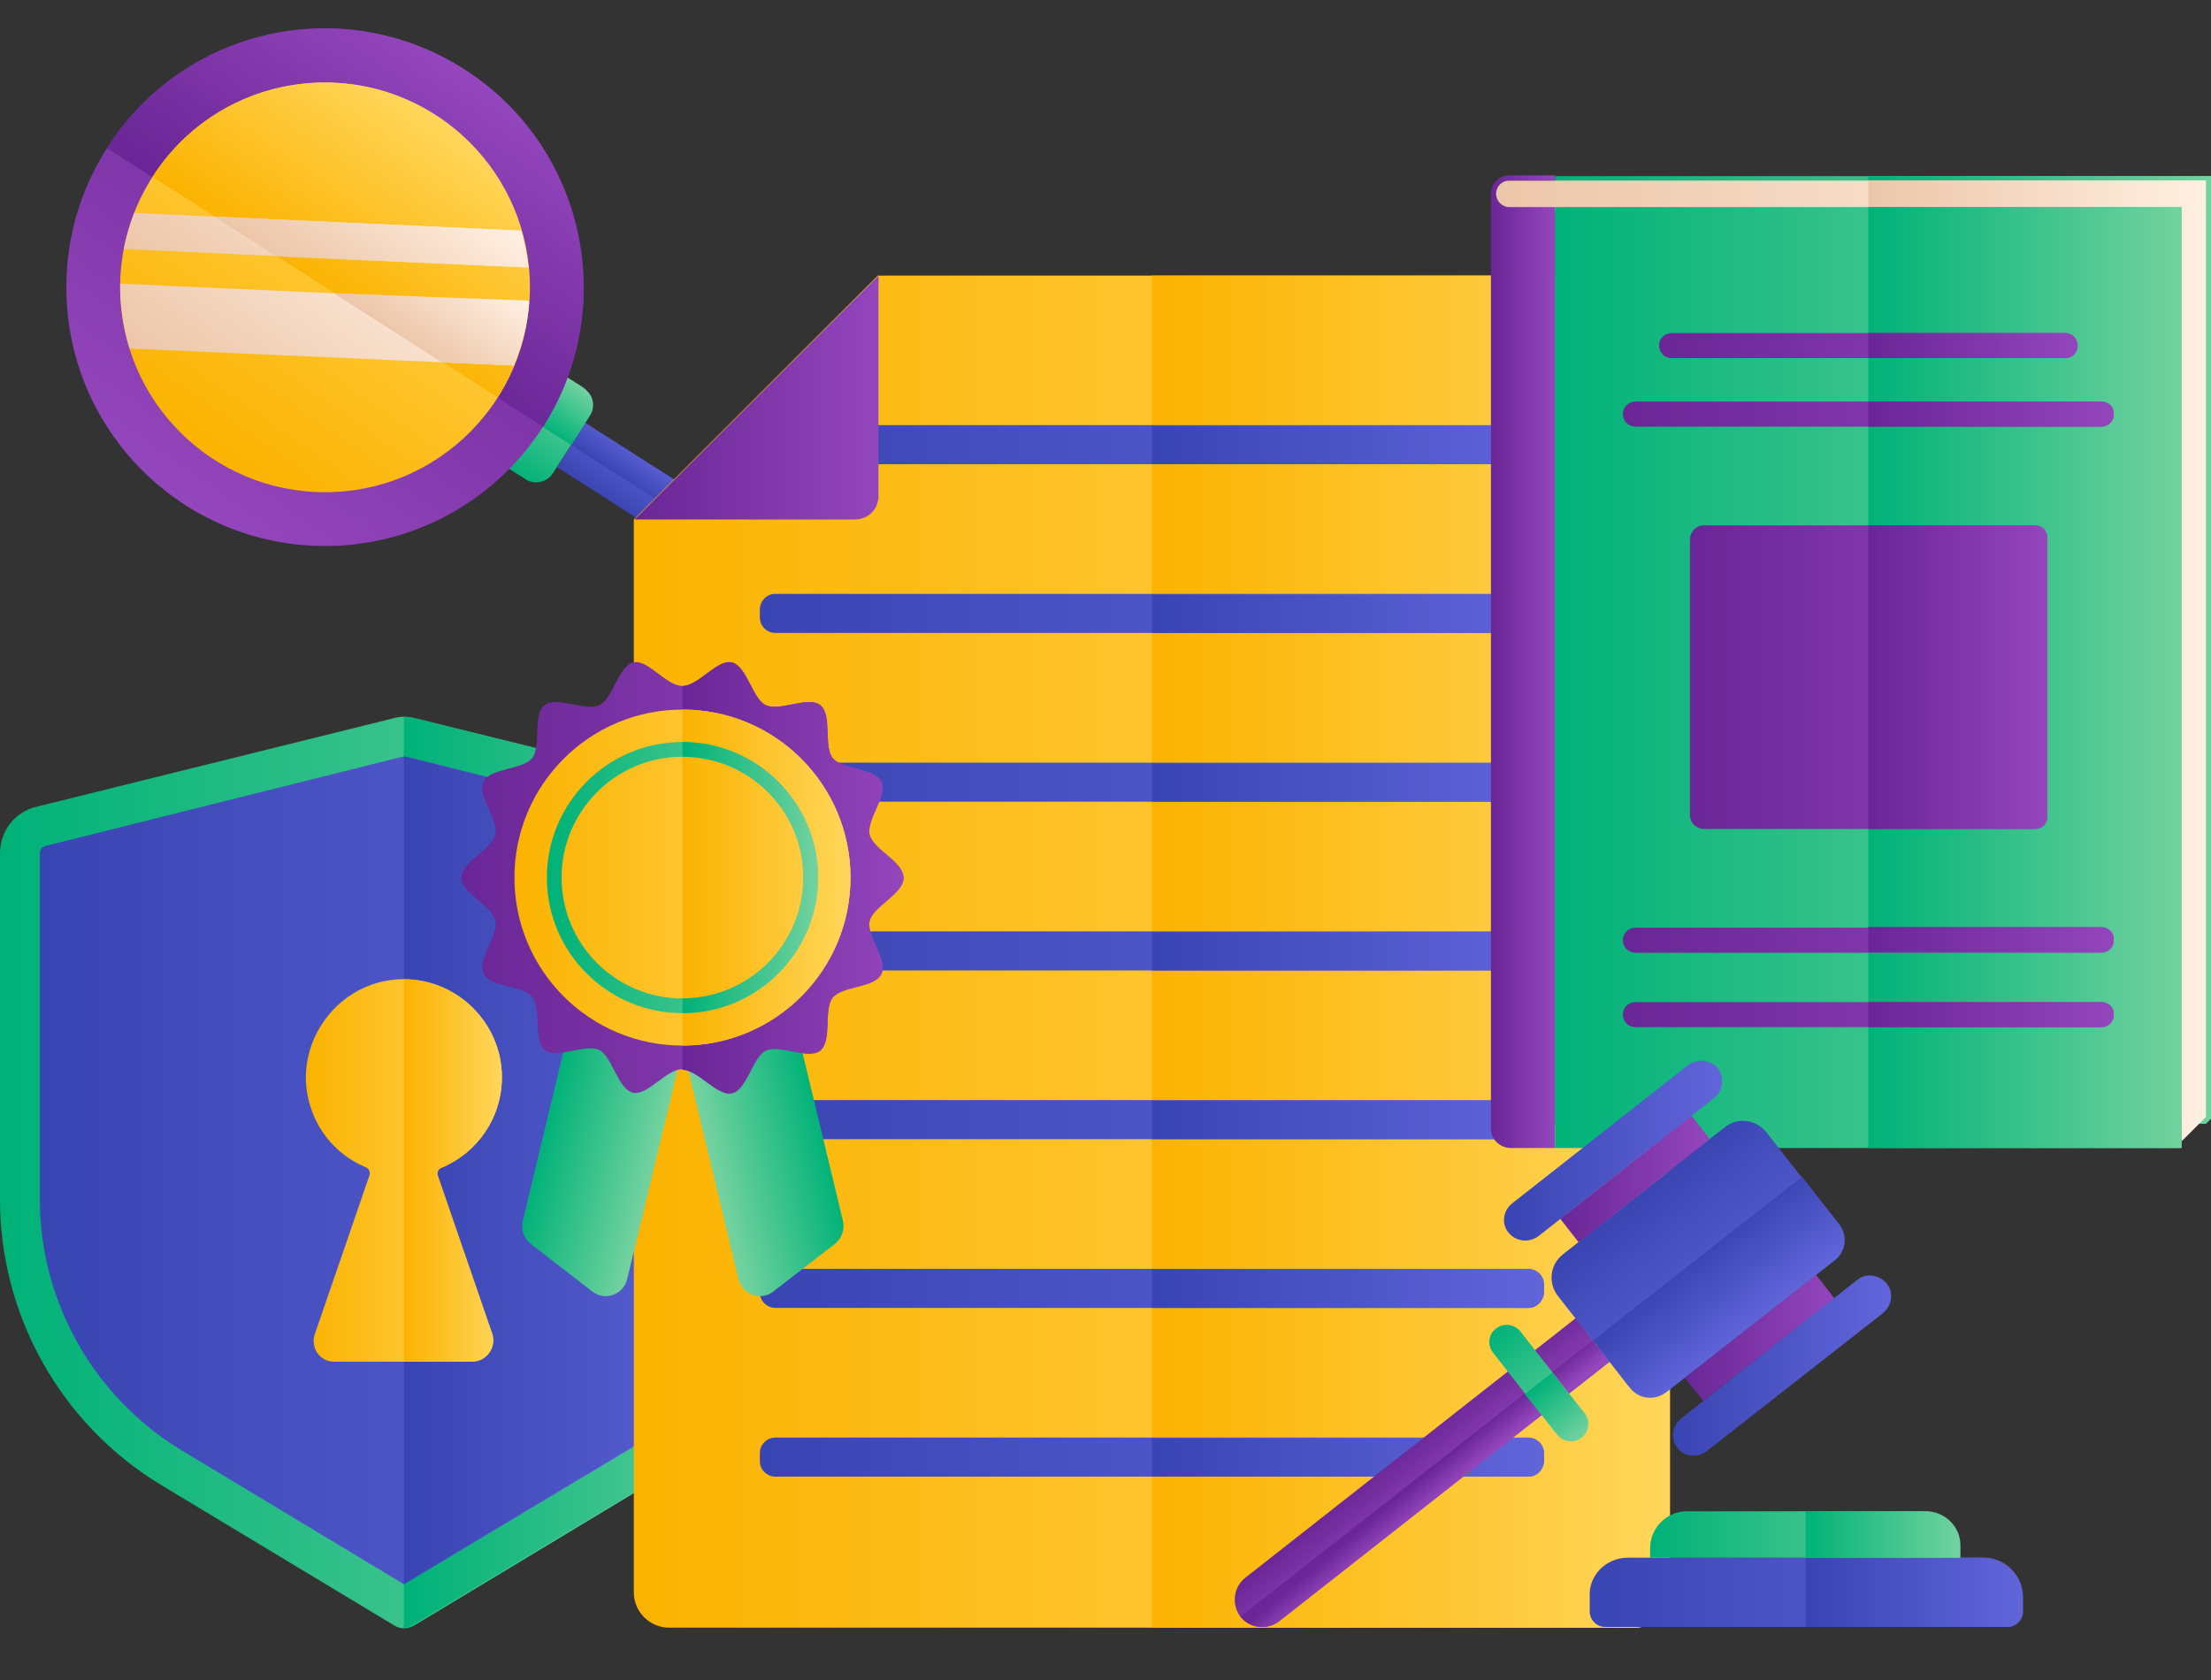 <svg xmlns="http://www.w3.org/2000/svg" xmlns:xlink="http://www.w3.org/1999/xlink" id="Layer_1" x="0px" y="0px" viewBox="0 0 300 228" style="enable-background:new 0 0 300 228;" xml:space="preserve"><rect x="0" y="0" width="300" height="228" fill="#333333" stroke="none"/><style type="text/css">	.st0{fill:url(#SVGID_1_);}	.st1{fill:url(#SVGID_2_);}	.st2{fill:url(#SVGID_3_);}	.st3{fill:url(#SVGID_4_);}	.st4{fill:url(#SVGID_5_);}	.st5{fill:url(#SVGID_6_);}	.st6{fill:url(#SVGID_7_);}	.st7{fill:url(#SVGID_8_);}	.st8{fill:url(#SVGID_9_);}	.st9{fill:url(#SVGID_10_);}	.st10{fill:url(#SVGID_11_);}	.st11{fill:url(#SVGID_12_);}	.st12{fill:url(#SVGID_13_);}	.st13{fill:url(#SVGID_14_);}	.st14{fill:url(#SVGID_15_);}	.st15{fill:url(#SVGID_16_);}	.st16{fill:url(#SVGID_17_);}	.st17{fill:url(#SVGID_18_);}	.st18{fill:url(#SVGID_19_);}	.st19{fill:url(#SVGID_20_);}	.st20{fill:url(#SVGID_21_);}	.st21{fill:url(#SVGID_22_);}	.st22{fill:url(#SVGID_23_);}	.st23{fill:url(#SVGID_24_);}	.st24{fill:url(#SVGID_25_);}	.st25{fill:url(#SVGID_26_);}	.st26{fill:url(#SVGID_27_);}	.st27{fill:url(#SVGID_28_);}	.st28{fill:url(#SVGID_29_);}	.st29{fill:url(#SVGID_30_);}	.st30{fill:url(#SVGID_31_);}	.st31{fill:url(#SVGID_32_);}	.st32{fill:url(#SVGID_33_);}	.st33{fill:url(#SVGID_34_);}	.st34{fill:url(#SVGID_35_);}	.st35{fill:url(#SVGID_36_);}	.st36{fill:url(#SVGID_37_);}	.st37{fill:url(#SVGID_38_);}	.st38{fill:url(#SVGID_39_);}	.st39{fill:url(#SVGID_40_);}	.st40{fill:url(#SVGID_41_);}	.st41{fill:url(#SVGID_42_);}	.st42{fill:url(#SVGID_43_);}	.st43{fill:url(#SVGID_44_);}	.st44{fill:url(#SVGID_45_);}	.st45{fill:url(#SVGID_46_);}	.st46{fill:url(#SVGID_47_);}	.st47{fill:url(#SVGID_48_);}	.st48{fill:url(#SVGID_49_);}	.st49{fill:url(#SVGID_50_);}	.st50{fill:url(#SVGID_51_);}	.st51{fill:url(#SVGID_52_);}	.st52{fill:url(#SVGID_53_);}	.st53{fill:url(#SVGID_54_);}	.st54{fill:url(#SVGID_55_);}	.st55{fill:url(#SVGID_56_);}	.st56{fill:url(#SVGID_57_);}	.st57{fill:url(#SVGID_58_);}	.st58{fill:url(#SVGID_59_);}	.st59{fill:url(#SVGID_60_);}	.st60{fill:url(#SVGID_61_);}	.st61{fill:url(#SVGID_62_);}	.st62{fill:url(#SVGID_63_);}	.st63{fill:url(#SVGID_64_);}	.st64{fill:url(#SVGID_65_);}	.st65{fill:url(#SVGID_66_);}	.st66{fill:url(#SVGID_67_);}	.st67{fill:url(#SVGID_68_);}	.st68{fill:url(#SVGID_69_);}	.st69{fill:url(#SVGID_70_);}	.st70{fill:url(#SVGID_71_);}	.st71{fill:url(#SVGID_72_);}	.st72{fill:url(#SVGID_73_);}	.st73{fill:url(#SVGID_74_);}</style><g>	<g>		<linearGradient id="SVGID_1_" gradientUnits="userSpaceOnUse" x1="94.024" y1="76.278" x2="99.128" y2="68.989">			<stop offset="2.666170e-03" style="stop-color:#3945B2"></stop>			<stop offset="0.997" style="stop-color:#6165DA"></stop>		</linearGradient>		<path class="st0" d="M115.8,84.9L115.8,84.9c1.1-1.7,0.6-3.9-1.1-4.9L79.4,57.4l-3.8,6l35.3,22.6C112.6,87,114.8,86.5,115.8,84.9z   "></path>		<linearGradient id="SVGID_2_" gradientUnits="userSpaceOnUse" x1="96.066" y1="73.358" x2="99.126" y2="68.988">			<stop offset="2.666170e-03" style="stop-color:#3945B2"></stop>			<stop offset="0.997" style="stop-color:#6165DA"></stop>		</linearGradient>		<path class="st1" d="M114.8,79.9L79.4,57.4l-1.9,3l38.3,24.5C116.9,83.2,116.4,81,114.8,79.9z"></path>					<linearGradient id="SVGID_3_" gradientUnits="userSpaceOnUse" x1="395.245" y1="-120.32" x2="380.268" y2="-119.687" gradientTransform="matrix(-0.538 0.843 0.843 0.538 383.523 -204.165)">			<stop offset="2.666170e-03" style="stop-color:#00B278"></stop>			<stop offset="0.997" style="stop-color:#72D29F"></stop>		</linearGradient>		<path class="st2" d="M75.1,64.1l4.8-7.5c0.9-1.4,0.5-3.2-0.9-4.1l-5.2-3.3l-7.9,12.4l5.2,3.3C72.4,65.9,74.3,65.5,75.1,64.1z"></path>		<linearGradient id="SVGID_4_" gradientUnits="userSpaceOnUse" x1="73.448" y1="57.989" x2="77.833" y2="51.726">			<stop offset="2.666170e-03" style="stop-color:#00B278"></stop>			<stop offset="0.997" style="stop-color:#72D29F"></stop>		</linearGradient>		<path class="st3" d="M77.5,60.4l2.6-4.1c0.7-1.1,0.4-2.7-0.7-3.4l-5.6-3.6l-4,6.2L77.5,60.4z"></path>		<linearGradient id="SVGID_5_" gradientUnits="userSpaceOnUse" x1="23.927" y1="67.783" x2="64.232" y2="10.222">			<stop offset="1.302080e-03" style="stop-color:#9446BC"></stop>			<stop offset="0.997" style="stop-color:#6A2696"></stop>		</linearGradient>		<circle class="st4" cx="44.1" cy="39" r="35.1"></circle>		<linearGradient id="SVGID_6_" gradientUnits="userSpaceOnUse" x1="43.839" y1="39.319" x2="64.055" y2="10.447">			<stop offset="2.666170e-03" style="stop-color:#6A2696"></stop>			<stop offset="0.999" style="stop-color:#9446BC"></stop>		</linearGradient>		<path class="st5" d="M63,9.4C46.6-1.1,24.9,3.7,14.5,20.1l59.2,37.8C84.1,41.6,79.3,19.8,63,9.4z"></path>		<linearGradient id="SVGID_7_" gradientUnits="userSpaceOnUse" x1="28.16" y1="61.739" x2="60" y2="16.266">			<stop offset="2.666170e-03" style="stop-color:#FBB300"></stop>			<stop offset="0.999" style="stop-color:#FFD65B"></stop>		</linearGradient>		<circle class="st6" cx="44.1" cy="39" r="27.8"></circle>		<linearGradient id="SVGID_8_" gradientUnits="userSpaceOnUse" x1="43.398" y1="39.955" x2="59.99" y2="16.259">			<stop offset="2.666170e-03" style="stop-color:#FBB300"></stop>			<stop offset="0.999" style="stop-color:#FFD65B"></stop>		</linearGradient>		<path class="st7" d="M59,15.6c-12.9-8.3-30.1-4.5-38.3,8.4l46.8,29.9C75.7,41,71.9,23.9,59,15.6z"></path>		<g>			<g>				<linearGradient id="SVGID_9_" gradientUnits="userSpaceOnUse" x1="35.117" y1="46.698" x2="54.064" y2="19.639">					<stop offset="2.666170e-03" style="stop-color:#ECC6A9"></stop>					<stop offset="0.999" style="stop-color:#FFF0E2"></stop>				</linearGradient>				<path class="st8" d="M18.2,28.9l52.5,2.4c0.5,1.6,0.8,3.3,1,5l-54.9-2.5C17.1,32.2,17.6,30.6,18.2,28.9z"></path>				<linearGradient id="SVGID_10_" gradientUnits="userSpaceOnUse" x1="45.028" y1="40.581" x2="57.841" y2="22.283">					<stop offset="2.666170e-03" style="stop-color:#ECC6A9"></stop>					<stop offset="0.999" style="stop-color:#FFF0E2"></stop>				</linearGradient>				<path class="st9" d="M29.1,29.4l8.4,5.4l34.2,1.5c0-0.4-0.1-0.8-0.2-1.3c0,0,0,0,0,0c-0.1-0.4-0.1-0.8-0.2-1.3c0,0,0,0,0,0     c-0.1-0.4-0.2-0.8-0.3-1.2c0,0,0,0,0,0c-0.1-0.4-0.2-0.8-0.3-1.2c0,0,0,0,0,0L29.1,29.4z"></path>			</g>			<g>				<linearGradient id="SVGID_11_" gradientUnits="userSpaceOnUse" x1="33.136" y1="58.18" x2="53.926" y2="28.487">					<stop offset="2.666170e-03" style="stop-color:#ECC6A9"></stop>					<stop offset="0.999" style="stop-color:#FFF0E2"></stop>				</linearGradient>				<path class="st10" d="M69.7,49.6l-52.1-2.3c-0.9-2.8-1.3-5.8-1.3-8.8L71.8,41C71.6,43.9,70.9,46.8,69.7,49.6z"></path>				<linearGradient id="SVGID_12_" gradientUnits="userSpaceOnUse" x1="55.812" y1="47.142" x2="63.957" y2="35.511">					<stop offset="2.666170e-03" style="stop-color:#ECC6A9"></stop>					<stop offset="0.999" style="stop-color:#FFF0E2"></stop>				</linearGradient>				<path class="st11" d="M45.3,39.8l14.7,9.4l9.6,0.4c0.6-1.3,1-2.7,1.3-4.1c0-0.1,0-0.2,0.1-0.3c0.1-0.2,0.1-0.5,0.2-0.8     c0-0.2,0.1-0.3,0.1-0.5c0-0.2,0.1-0.4,0.1-0.6c0-0.2,0.1-0.5,0.1-0.7c0-0.2,0-0.3,0.1-0.5c0-0.4,0.1-0.7,0.1-1.1     c0-0.1,0-0.1,0-0.2L45.3,39.8z"></path>			</g>		</g>	</g>	<g>		<g>			<linearGradient id="SVGID_13_" gradientUnits="userSpaceOnUse" x1="0" y1="159.057" x2="109.634" y2="159.057">				<stop offset="2.666170e-03" style="stop-color:#00B278"></stop>				<stop offset="0.997" style="stop-color:#72D29F"></stop>			</linearGradient>			<path class="st12" d="M53.3,97.5L4.9,109.5C2,110.2,0,112.8,0,115.8v47c0,15.8,8.3,30.5,21.8,38.7l31.7,19.1    c0.8,0.5,1.8,0.5,2.7,0l31.7-19.1c13.5-8.2,21.8-22.8,21.8-38.7v-47c0-3-2-5.5-4.9-6.3L56.4,97.5C55.4,97.2,54.3,97.2,53.3,97.5z    "></path>			<linearGradient id="SVGID_14_" gradientUnits="userSpaceOnUse" x1="54.817" y1="159.057" x2="109.634" y2="159.057">				<stop offset="2.666170e-03" style="stop-color:#00B278"></stop>				<stop offset="0.997" style="stop-color:#72D29F"></stop>			</linearGradient>			<path class="st13" d="M56.1,220.5l31.7-19.1c13.5-8.2,21.8-22.8,21.8-38.7v-47c0-3-2-5.5-4.9-6.3L56.4,97.5    c-0.5-0.1-1-0.2-1.6-0.2v123.6C55.3,220.9,55.7,220.7,56.1,220.5z"></path>		</g>		<g>			<linearGradient id="SVGID_15_" gradientUnits="userSpaceOnUse" x1="5.383" y1="158.822" x2="104.251" y2="158.822">				<stop offset="2.666170e-03" style="stop-color:#3945B2"></stop>				<stop offset="0.997" style="stop-color:#6165DA"></stop>			</linearGradient>			<path class="st14" d="M24.6,196.8c-11.9-7.2-19.2-20.2-19.2-34v-47c0-0.5,0.3-0.9,0.8-1l48.4-12.1c0.1,0,0.2,0,0.3,0    c0.1,0,0.2,0,0.3,0l48.4,12.1c0.5,0.1,0.8,0.5,0.8,1v47c0,13.9-7.4,26.9-19.2,34L54.8,215L24.6,196.8z"></path>			<linearGradient id="SVGID_16_" gradientUnits="userSpaceOnUse" x1="54.817" y1="158.822" x2="104.251" y2="158.822">				<stop offset="2.666170e-03" style="stop-color:#3945B2"></stop>				<stop offset="0.997" style="stop-color:#6165DA"></stop>			</linearGradient>			<path class="st15" d="M54.8,102.6V215l0,0L85,196.8c11.9-7.2,19.2-20.2,19.2-34v-47c0-0.5-0.3-0.9-0.8-1l-48.4-12.1    C55,102.7,54.9,102.6,54.8,102.6z"></path>		</g>		<g>			<linearGradient id="SVGID_17_" gradientUnits="userSpaceOnUse" x1="41.529" y1="158.822" x2="68.105" y2="158.822">				<stop offset="2.666170e-03" style="stop-color:#FBB300"></stop>				<stop offset="0.999" style="stop-color:#FFD65B"></stop>			</linearGradient>			<path class="st16" d="M68.1,146.2c0-7.5-6.3-13.6-13.9-13.3c-7,0.3-12.6,6.2-12.7,13.2c0,5.6,3.3,10.3,8.1,12.3    c0.5,0.2,0.7,0.7,0.5,1.2l-7.4,21.5c-0.6,1.8,0.7,3.7,2.6,3.7h9.4h9.4c1.9,0,3.2-1.9,2.6-3.7l-7.4-21.5c-0.2-0.4,0.1-1,0.5-1.1    C64.7,156.5,68.1,151.7,68.1,146.2z"></path>			<linearGradient id="SVGID_18_" gradientUnits="userSpaceOnUse" x1="54.817" y1="158.831" x2="68.105" y2="158.831">				<stop offset="2.666170e-03" style="stop-color:#FBB300"></stop>				<stop offset="0.999" style="stop-color:#FFD65B"></stop>			</linearGradient>			<path class="st17" d="M59.9,158.5c4.8-2,8.2-6.7,8.2-12.3c0-7.3-6-13.3-13.3-13.3v51.8h9.4c1.9,0,3.2-1.9,2.6-3.7l-7.4-21.5    C59.3,159.1,59.5,158.6,59.9,158.5z"></path>		</g>	</g>	<g>		<g>			<linearGradient id="SVGID_19_" gradientUnits="userSpaceOnUse" x1="86.081" y1="129.117" x2="226.524" y2="129.117">				<stop offset="2.666170e-03" style="stop-color:#FBB300"></stop>				<stop offset="0.999" style="stop-color:#FFD65B"></stop>			</linearGradient>			<path class="st18" d="M221.8,220.9H90.8c-2.6,0-4.8-2.1-4.8-4.8V70.5l33.1-33.1h102.6c2.6,0,4.8,2.1,4.8,4.8v173.9    C226.5,218.7,224.4,220.9,221.8,220.9z"></path>			<linearGradient id="SVGID_20_" gradientUnits="userSpaceOnUse" x1="156.303" y1="129.117" x2="226.524" y2="129.117">				<stop offset="2.666170e-03" style="stop-color:#FBB300"></stop>				<stop offset="0.999" style="stop-color:#FFD65B"></stop>			</linearGradient>			<path class="st19" d="M221.8,37.4h-65.5v183.5h65.5c2.6,0,4.8-2.1,4.8-4.8V42.1C226.5,39.5,224.4,37.4,221.8,37.4z"></path>		</g>		<g>			<linearGradient id="SVGID_21_" gradientUnits="userSpaceOnUse" x1="103.17" y1="60.401" x2="209.435" y2="60.401">				<stop offset="2.666170e-03" style="stop-color:#3945B2"></stop>				<stop offset="0.997" style="stop-color:#6165DA"></stop>			</linearGradient>			<path class="st20" d="M207.4,63H105.2c-1.1,0-2.1-0.9-2.1-2.1v-1.1c0-1.1,0.9-2.1,2.1-2.1h102.2c1.1,0,2.1,0.9,2.1,2.1v1.1    C209.4,62.1,208.5,63,207.4,63z"></path>			<linearGradient id="SVGID_22_" gradientUnits="userSpaceOnUse" x1="103.17" y1="83.306" x2="209.435" y2="83.306">				<stop offset="2.666170e-03" style="stop-color:#3945B2"></stop>				<stop offset="0.997" style="stop-color:#6165DA"></stop>			</linearGradient>			<path class="st21" d="M207.4,85.9H105.2c-1.1,0-2.1-0.9-2.1-2.1v-1.1c0-1.1,0.9-2.1,2.1-2.1h102.2c1.1,0,2.1,0.9,2.1,2.1v1.1    C209.4,85,208.5,85.9,207.4,85.9z"></path>			<linearGradient id="SVGID_23_" gradientUnits="userSpaceOnUse" x1="103.17" y1="106.212" x2="209.435" y2="106.212">				<stop offset="2.666170e-03" style="stop-color:#3945B2"></stop>				<stop offset="0.997" style="stop-color:#6165DA"></stop>			</linearGradient>			<path class="st22" d="M207.4,108.8H105.2c-1.1,0-2.1-0.9-2.1-2.1v-1.1c0-1.1,0.9-2.1,2.1-2.1h102.2c1.1,0,2.1,0.9,2.1,2.1v1.1    C209.4,107.9,208.5,108.8,207.4,108.8z"></path>			<linearGradient id="SVGID_24_" gradientUnits="userSpaceOnUse" x1="103.17" y1="129.117" x2="209.435" y2="129.117">				<stop offset="2.666170e-03" style="stop-color:#3945B2"></stop>				<stop offset="0.997" style="stop-color:#6165DA"></stop>			</linearGradient>			<path class="st23" d="M207.4,131.7H105.2c-1.1,0-2.1-0.9-2.1-2.1v-1.1c0-1.1,0.9-2.1,2.1-2.1h102.2c1.1,0,2.1,0.9,2.1,2.1v1.1    C209.4,130.8,208.5,131.7,207.4,131.7z"></path>			<linearGradient id="SVGID_25_" gradientUnits="userSpaceOnUse" x1="103.17" y1="152.022" x2="209.435" y2="152.022">				<stop offset="2.666170e-03" style="stop-color:#3945B2"></stop>				<stop offset="0.997" style="stop-color:#6165DA"></stop>			</linearGradient>			<path class="st24" d="M207.4,154.6H105.2c-1.1,0-2.1-0.9-2.1-2.1v-1.1c0-1.1,0.9-2.1,2.1-2.1h102.2c1.1,0,2.1,0.9,2.1,2.1v1.1    C209.4,153.7,208.5,154.6,207.4,154.6z"></path>			<linearGradient id="SVGID_26_" gradientUnits="userSpaceOnUse" x1="103.17" y1="174.927" x2="209.435" y2="174.927">				<stop offset="2.666170e-03" style="stop-color:#3945B2"></stop>				<stop offset="0.997" style="stop-color:#6165DA"></stop>			</linearGradient>			<path class="st25" d="M207.4,177.5H105.2c-1.1,0-2.1-0.9-2.1-2.1v-1.1c0-1.1,0.9-2.1,2.1-2.1h102.2c1.1,0,2.1,0.9,2.1,2.1v1.1    C209.4,176.6,208.5,177.5,207.4,177.5z"></path>			<linearGradient id="SVGID_27_" gradientUnits="userSpaceOnUse" x1="103.17" y1="197.832" x2="209.435" y2="197.832">				<stop offset="2.666170e-03" style="stop-color:#3945B2"></stop>				<stop offset="0.997" style="stop-color:#6165DA"></stop>			</linearGradient>			<path class="st26" d="M207.4,200.4H105.2c-1.1,0-2.1-0.9-2.1-2.1v-1.1c0-1.1,0.9-2.1,2.1-2.1h102.2c1.1,0,2.1,0.9,2.1,2.1v1.1    C209.4,199.5,208.5,200.4,207.4,200.4z"></path>			<g>				<linearGradient id="SVGID_28_" gradientUnits="userSpaceOnUse" x1="156.303" y1="60.401" x2="209.435" y2="60.401">					<stop offset="2.666170e-03" style="stop-color:#3945B2"></stop>					<stop offset="0.997" style="stop-color:#6165DA"></stop>				</linearGradient>				<path class="st27" d="M207.4,63h-51.1v-5.2h51.1c1.1,0,2.1,0.9,2.1,2.1v1.1C209.4,62.1,208.5,63,207.4,63z"></path>				<linearGradient id="SVGID_29_" gradientUnits="userSpaceOnUse" x1="156.303" y1="83.306" x2="209.435" y2="83.306">					<stop offset="2.666170e-03" style="stop-color:#3945B2"></stop>					<stop offset="0.997" style="stop-color:#6165DA"></stop>				</linearGradient>				<path class="st28" d="M207.4,85.9h-51.1v-5.2h51.1c1.1,0,2.1,0.9,2.1,2.1v1.1C209.4,85,208.5,85.9,207.4,85.9z"></path>				<linearGradient id="SVGID_30_" gradientUnits="userSpaceOnUse" x1="156.303" y1="106.212" x2="209.435" y2="106.212">					<stop offset="2.666170e-03" style="stop-color:#3945B2"></stop>					<stop offset="0.997" style="stop-color:#6165DA"></stop>				</linearGradient>				<path class="st29" d="M207.4,108.8h-51.1v-5.2h51.1c1.1,0,2.1,0.9,2.1,2.1v1.1C209.4,107.9,208.5,108.8,207.4,108.8z"></path>				<linearGradient id="SVGID_31_" gradientUnits="userSpaceOnUse" x1="156.303" y1="129.117" x2="209.435" y2="129.117">					<stop offset="2.666170e-03" style="stop-color:#3945B2"></stop>					<stop offset="0.997" style="stop-color:#6165DA"></stop>				</linearGradient>				<path class="st30" d="M207.4,131.7h-51.1v-5.2h51.1c1.1,0,2.1,0.9,2.1,2.1v1.1C209.4,130.8,208.5,131.7,207.4,131.7z"></path>				<linearGradient id="SVGID_32_" gradientUnits="userSpaceOnUse" x1="156.303" y1="152.022" x2="209.435" y2="152.022">					<stop offset="2.666170e-03" style="stop-color:#3945B2"></stop>					<stop offset="0.997" style="stop-color:#6165DA"></stop>				</linearGradient>				<path class="st31" d="M207.4,154.6h-51.1v-5.2h51.1c1.1,0,2.1,0.9,2.1,2.1v1.1C209.4,153.7,208.5,154.6,207.4,154.6z"></path>				<linearGradient id="SVGID_33_" gradientUnits="userSpaceOnUse" x1="156.303" y1="174.927" x2="209.435" y2="174.927">					<stop offset="2.666170e-03" style="stop-color:#3945B2"></stop>					<stop offset="0.997" style="stop-color:#6165DA"></stop>				</linearGradient>				<path class="st32" d="M207.4,177.5h-51.1v-5.2h51.1c1.1,0,2.1,0.9,2.1,2.1v1.1C209.4,176.6,208.5,177.5,207.4,177.5z"></path>				<linearGradient id="SVGID_34_" gradientUnits="userSpaceOnUse" x1="156.303" y1="197.832" x2="209.435" y2="197.832">					<stop offset="2.666170e-03" style="stop-color:#3945B2"></stop>					<stop offset="0.997" style="stop-color:#6165DA"></stop>				</linearGradient>				<path class="st33" d="M207.4,200.4h-51.1v-5.2h51.1c1.1,0,2.1,0.9,2.1,2.1v1.1C209.4,199.5,208.5,200.4,207.4,200.4z"></path>			</g>		</g>		<linearGradient id="SVGID_35_" gradientUnits="userSpaceOnUse" x1="86.081" y1="53.932" x2="119.189" y2="53.932">			<stop offset="2.666170e-03" style="stop-color:#6A2696"></stop>			<stop offset="0.999" style="stop-color:#9446BC"></stop>		</linearGradient>		<path class="st34" d="M86.1,70.5H116c1.8,0,3.2-1.4,3.2-3.2V37.4L86.1,70.5z"></path>	</g>	<g>		<g>							<linearGradient id="SVGID_36_" gradientUnits="userSpaceOnUse" x1="-45.795" y1="343.418" x2="-30.205" y2="343.418" gradientTransform="matrix(0.972 0.234 -0.234 0.972 198.228 -168.291)">				<stop offset="2.666170e-03" style="stop-color:#00B278"></stop>				<stop offset="0.997" style="stop-color:#72D29F"></stop>			</linearGradient>			<path class="st35" d="M80.4,175.3l-8.4-6.5c-0.9-0.7-1.3-1.9-1.1-3l6.9-28.7l15.2,3.6l-7.9,32.9    C84.6,175.7,82.1,176.6,80.4,175.3z"></path>							<linearGradient id="SVGID_37_" gradientUnits="userSpaceOnUse" x1="1412.741" y1="-6.816" x2="1428.33" y2="-6.816" gradientTransform="matrix(-0.972 0.234 0.234 0.972 1487.116 -168.291)">				<stop offset="2.666170e-03" style="stop-color:#00B278"></stop>				<stop offset="0.997" style="stop-color:#72D29F"></stop>			</linearGradient>			<path class="st36" d="M104.9,175.3l8.4-6.5c0.9-0.7,1.3-1.9,1.1-3l-6.9-28.7l-15.2,3.6l7.9,32.9    C100.7,175.7,103.2,176.6,104.9,175.3z"></path>		</g>		<g>			<linearGradient id="SVGID_38_" gradientUnits="userSpaceOnUse" x1="62.672" y1="119.087" x2="122.612" y2="119.087">				<stop offset="2.666170e-03" style="stop-color:#6A2696"></stop>				<stop offset="0.999" style="stop-color:#9446BC"></stop>			</linearGradient>			<path class="st37" d="M122.6,119.1c0,2.1-4.1,3.8-4.6,5.8c-0.5,2.1,2.5,5.3,1.6,7.2c-0.9,1.9-5.3,1.6-6.6,3.2    c-1.3,1.6,0,5.9-1.7,7.2c-1.6,1.3-5.5-0.9-7.4,0c-1.9,0.9-2.6,5.3-4.6,5.8c-2,0.5-4.5-3.2-6.7-3.2s-4.7,3.6-6.7,3.2    c-2.1-0.5-2.8-4.9-4.6-5.8c-1.9-0.9-5.8,1.3-7.4,0c-1.6-1.3-0.4-5.6-1.7-7.2c-1.3-1.6-5.7-1.3-6.6-3.2c-0.9-1.9,2.1-5.1,1.6-7.2    c-0.5-2-4.6-3.7-4.6-5.8c0-2.1,4.1-3.8,4.6-5.8c0.5-2.1-2.5-5.3-1.6-7.2c0.9-1.9,5.3-1.6,6.6-3.2c1.3-1.6,0-5.9,1.7-7.2    c1.6-1.3,5.5,0.9,7.4,0c1.9-0.9,2.6-5.3,4.6-5.8c2-0.5,4.5,3.2,6.7,3.2c2.1,0,4.7-3.6,6.7-3.2c2.1,0.5,2.8,4.9,4.6,5.8    c1.9,0.9,5.8-1.3,7.4,0c1.6,1.3,0.4,5.6,1.7,7.2c1.3,1.6,5.7,1.3,6.6,3.2c0.9,1.9-2.1,5.1-1.6,7.2    C118.5,115.3,122.6,116.9,122.6,119.1z"></path>			<linearGradient id="SVGID_39_" gradientUnits="userSpaceOnUse" x1="92.642" y1="119.087" x2="122.612" y2="119.087">				<stop offset="2.666170e-03" style="stop-color:#6A2696"></stop>				<stop offset="0.999" style="stop-color:#9446BC"></stop>			</linearGradient>			<path class="st38" d="M118,113.3c-0.5-2.1,2.5-5.3,1.6-7.2c-0.9-1.9-5.3-1.6-6.6-3.2c-1.3-1.6,0-5.9-1.7-7.2    c-1.6-1.3-5.5,0.9-7.4,0c-1.9-0.9-2.6-5.3-4.6-5.8c-2-0.5-4.5,3.2-6.7,3.2v52.1c2.1,0,4.7,3.6,6.7,3.2c2.1-0.5,2.8-4.9,4.6-5.8    c1.9-0.9,5.8,1.3,7.4,0c1.6-1.3,0.4-5.6,1.7-7.2c1.3-1.6,5.7-1.3,6.6-3.2c0.9-1.9-2.1-5.1-1.6-7.2c0.5-2,4.6-3.7,4.6-5.8    S118.5,115.3,118,113.3z"></path>		</g>		<g>			<linearGradient id="SVGID_40_" gradientUnits="userSpaceOnUse" x1="69.859" y1="119.087" x2="115.425" y2="119.087">				<stop offset="2.666170e-03" style="stop-color:#FBB300"></stop>				<stop offset="0.999" style="stop-color:#FFD65B"></stop>			</linearGradient>			<circle class="st39" cx="92.6" cy="119.1" r="22.8"></circle>			<linearGradient id="SVGID_41_" gradientUnits="userSpaceOnUse" x1="92.642" y1="119.087" x2="115.425" y2="119.087">				<stop offset="2.666170e-03" style="stop-color:#FBB300"></stop>				<stop offset="0.999" style="stop-color:#FFD65B"></stop>			</linearGradient>			<path class="st40" d="M92.6,96.3v45.6c12.6,0,22.8-10.2,22.8-22.8C115.4,106.5,105.2,96.3,92.6,96.3z"></path>		</g>		<g>			<g>				<linearGradient id="SVGID_42_" gradientUnits="userSpaceOnUse" x1="74.256" y1="119.087" x2="111.029" y2="119.087">					<stop offset="2.666170e-03" style="stop-color:#00B278"></stop>					<stop offset="0.997" style="stop-color:#72D29F"></stop>				</linearGradient>				<path class="st41" d="M92.6,137.5c-10.1,0-18.4-8.2-18.4-18.4c0-10.1,8.2-18.4,18.4-18.4c10.1,0,18.4,8.2,18.4,18.4     C111,129.2,102.8,137.5,92.6,137.5z M92.6,102.7c-9.1,0-16.4,7.4-16.4,16.4c0,9.1,7.4,16.4,16.4,16.4c9.1,0,16.4-7.4,16.4-16.4     C109.1,110,101.7,102.7,92.6,102.7z"></path>			</g>			<linearGradient id="SVGID_43_" gradientUnits="userSpaceOnUse" x1="92.642" y1="119.087" x2="111.029" y2="119.087">				<stop offset="2.666170e-03" style="stop-color:#00B278"></stop>				<stop offset="0.997" style="stop-color:#72D29F"></stop>			</linearGradient>			<path class="st42" d="M111,119.1c0-10.1-8.2-18.4-18.4-18.4v2c9.1,0,16.4,7.4,16.4,16.4c0,9.1-7.4,16.4-16.4,16.4v2    C102.8,137.5,111,129.2,111,119.1z"></path>		</g>	</g>	<g>		<g>			<linearGradient id="SVGID_44_" gradientUnits="userSpaceOnUse" x1="211.019" y1="88.164" x2="300" y2="88.164">				<stop offset="2.666170e-03" style="stop-color:#00B278"></stop>				<stop offset="0.997" style="stop-color:#72D29F"></stop>			</linearGradient>			<polygon class="st43" points="211,23.9 211,24.5 211,152.5 298.5,152.5 299.3,152.5 300,151.8 300,24.5 300,24.5 300,23.9    "></polygon>			<linearGradient id="SVGID_45_" gradientUnits="userSpaceOnUse" x1="253.52" y1="88.164" x2="300" y2="88.164">				<stop offset="2.666170e-03" style="stop-color:#00B278"></stop>				<stop offset="0.997" style="stop-color:#72D29F"></stop>			</linearGradient>			<polygon class="st44" points="253.5,152.5 298.5,152.5 299.3,152.5 300,151.8 300,24.5 300,24.5 300,23.9 253.5,23.9    "></polygon>		</g>		<g>			<linearGradient id="SVGID_46_" gradientUnits="userSpaceOnUse" x1="202.772" y1="89.733" x2="299.337" y2="89.733">				<stop offset="2.666170e-03" style="stop-color:#ECC6A9"></stop>				<stop offset="0.999" style="stop-color:#FFF0E2"></stop>			</linearGradient>			<path class="st45" d="M296,24.5h-81h-10.5c-1,0-1.7,0.8-1.7,1.7v0.8c0,1,0.8,1.7,1.7,1.7H215v123h81v3.1l3.3-3.3V24.5H296z"></path>			<linearGradient id="SVGID_47_" gradientUnits="userSpaceOnUse" x1="253.52" y1="89.733" x2="299.337" y2="89.733">				<stop offset="2.666170e-03" style="stop-color:#ECC6A9"></stop>				<stop offset="0.999" style="stop-color:#FFF0E2"></stop>			</linearGradient>			<polygon class="st46" points="253.5,24.5 253.5,151.8 296,151.8 296,154.9 299.3,151.6 299.3,24.5 296,24.5    "></polygon>		</g>		<linearGradient id="SVGID_48_" gradientUnits="userSpaceOnUse" x1="202.321" y1="89.822" x2="211.02" y2="89.822">			<stop offset="2.666170e-03" style="stop-color:#6A2696"></stop>			<stop offset="0.999" style="stop-color:#9446BC"></stop>		</linearGradient>		<path class="st47" d="M211,28.5v-0.4h-0.7h-1.4h-4.1c-1,0-1.8-0.8-1.8-1.8c0-1,0.8-1.8,1.8-1.8h4.1h1.4h0.7v-0.7h-6.2   c-1.4,0-2.5,1.1-2.5,2.5v126.9c0,1.4,1.2,2.6,2.7,2.6h6L211,28.5L211,28.5z"></path>		<linearGradient id="SVGID_49_" gradientUnits="userSpaceOnUse" x1="211.019" y1="91.961" x2="296.02" y2="91.961">			<stop offset="2.666170e-03" style="stop-color:#00B278"></stop>			<stop offset="0.997" style="stop-color:#72D29F"></stop>		</linearGradient>		<polygon class="st48" points="211,28.1 211,28.8 211,28.8 211,155.8 296,155.8 296,28.8 296,28.1   "></polygon>		<linearGradient id="SVGID_50_" gradientUnits="userSpaceOnUse" x1="253.52" y1="91.961" x2="296.02" y2="91.961">			<stop offset="2.666170e-03" style="stop-color:#00B278"></stop>			<stop offset="0.997" style="stop-color:#72D29F"></stop>		</linearGradient>		<polygon class="st49" points="253.5,155.8 296,155.8 296,28.8 296,28.1 253.5,28.1   "></polygon>		<g>			<linearGradient id="SVGID_51_" gradientUnits="userSpaceOnUse" x1="220.189" y1="56.175" x2="286.851" y2="56.175">				<stop offset="2.666170e-03" style="stop-color:#6A2696"></stop>				<stop offset="0.999" style="stop-color:#9446BC"></stop>			</linearGradient>			<path class="st50" d="M285.1,57.9h-63.2c-1,0-1.7-0.8-1.7-1.7l0,0c0-1,0.8-1.7,1.7-1.7h63.2c1,0,1.7,0.8,1.7,1.7l0,0    C286.9,57.1,286.1,57.9,285.1,57.9z"></path>			<linearGradient id="SVGID_52_" gradientUnits="userSpaceOnUse" x1="220.189" y1="127.561" x2="286.851" y2="127.561">				<stop offset="2.666170e-03" style="stop-color:#6A2696"></stop>				<stop offset="0.999" style="stop-color:#9446BC"></stop>			</linearGradient>			<path class="st51" d="M285.1,129.3h-63.2c-1,0-1.7-0.8-1.7-1.7l0,0c0-1,0.8-1.7,1.7-1.7h63.2c1,0,1.7,0.8,1.7,1.7l0,0    C286.9,128.5,286.1,129.3,285.1,129.3z"></path>			<linearGradient id="SVGID_53_" gradientUnits="userSpaceOnUse" x1="220.189" y1="137.676" x2="286.851" y2="137.676">				<stop offset="2.666170e-03" style="stop-color:#6A2696"></stop>				<stop offset="0.999" style="stop-color:#9446BC"></stop>			</linearGradient>			<path class="st52" d="M285.1,139.4h-63.2c-1,0-1.7-0.8-1.7-1.7l0,0c0-1,0.8-1.7,1.7-1.7h63.2c1,0,1.7,0.8,1.7,1.7l0,0    C286.9,138.6,286.1,139.4,285.1,139.4z"></path>			<linearGradient id="SVGID_54_" gradientUnits="userSpaceOnUse" x1="225.104" y1="46.909" x2="281.935" y2="46.909">				<stop offset="2.666170e-03" style="stop-color:#6A2696"></stop>				<stop offset="0.999" style="stop-color:#9446BC"></stop>			</linearGradient>			<path class="st53" d="M280.2,48.6h-53.4c-1,0-1.7-0.8-1.7-1.7l0,0c0-1,0.8-1.7,1.7-1.7h53.4c1,0,1.7,0.8,1.7,1.7l0,0    C281.9,47.9,281.2,48.6,280.2,48.6z"></path>			<linearGradient id="SVGID_55_" gradientUnits="userSpaceOnUse" x1="229.255" y1="91.868" x2="277.785" y2="91.868">				<stop offset="2.666170e-03" style="stop-color:#6A2696"></stop>				<stop offset="0.999" style="stop-color:#9446BC"></stop>			</linearGradient>			<path class="st54" d="M275.9,112.5h-44.7c-1,0-1.9-0.8-1.9-1.9V73.2c0-1,0.8-1.9,1.9-1.9h44.7c1,0,1.9,0.8,1.9,1.9v37.4    C277.8,111.6,276.9,112.5,275.9,112.5z"></path>			<linearGradient id="SVGID_56_" gradientUnits="userSpaceOnUse" x1="253.52" y1="46.909" x2="281.935" y2="46.909">				<stop offset="2.666170e-03" style="stop-color:#6A2696"></stop>				<stop offset="0.999" style="stop-color:#9446BC"></stop>			</linearGradient>			<path class="st55" d="M280.2,45.2h-26.7v3.4h26.7c1,0,1.7-0.8,1.7-1.7S281.2,45.2,280.2,45.2z"></path>			<linearGradient id="SVGID_57_" gradientUnits="userSpaceOnUse" x1="253.52" y1="56.175" x2="286.851" y2="56.175">				<stop offset="2.666170e-03" style="stop-color:#6A2696"></stop>				<stop offset="0.999" style="stop-color:#9446BC"></stop>			</linearGradient>			<path class="st56" d="M285.1,54.5h-31.6v3.4h31.6c1,0,1.7-0.8,1.7-1.7C286.9,55.2,286.1,54.5,285.1,54.5z"></path>			<linearGradient id="SVGID_58_" gradientUnits="userSpaceOnUse" x1="253.52" y1="91.868" x2="277.785" y2="91.868">				<stop offset="2.666170e-03" style="stop-color:#6A2696"></stop>				<stop offset="0.999" style="stop-color:#9446BC"></stop>			</linearGradient>			<path class="st57" d="M276.2,71.3h-22.7v41.2h22.7c0.9,0,1.6-0.7,1.6-1.6v-38C277.8,72,277.1,71.3,276.2,71.3z"></path>			<linearGradient id="SVGID_59_" gradientUnits="userSpaceOnUse" x1="253.52" y1="127.561" x2="286.851" y2="127.561">				<stop offset="2.666170e-03" style="stop-color:#6A2696"></stop>				<stop offset="0.999" style="stop-color:#9446BC"></stop>			</linearGradient>			<path class="st58" d="M285.1,125.8h-31.6v3.4h31.6c1,0,1.7-0.8,1.7-1.7C286.9,126.6,286.1,125.8,285.1,125.8z"></path>			<linearGradient id="SVGID_60_" gradientUnits="userSpaceOnUse" x1="253.52" y1="137.676" x2="286.851" y2="137.676">				<stop offset="2.666170e-03" style="stop-color:#6A2696"></stop>				<stop offset="0.999" style="stop-color:#9446BC"></stop>			</linearGradient>			<path class="st59" d="M285.1,136h-31.6v3.4h31.6c1,0,1.7-0.8,1.7-1.7C286.9,136.7,286.1,136,285.1,136z"></path>		</g>	</g>	<g>		<g>			<g>				<linearGradient id="SVGID_61_" gradientUnits="userSpaceOnUse" x1="189.307" y1="197.083" x2="195.332" y2="204.263">					<stop offset="2.666170e-03" style="stop-color:#6A2696"></stop>					<stop offset="0.999" style="stop-color:#9446BC"></stop>				</linearGradient>				<path class="st60" d="M168.3,219.4L168.3,219.4c1.3,1.6,3.6,1.9,5.3,0.6l44.8-35.2l-4.6-5.9L169,214.1     C167.3,215.4,167.1,217.8,168.3,219.4z"></path>				<linearGradient id="SVGID_62_" gradientUnits="userSpaceOnUse" x1="192.44" y1="200.911" x2="194.674" y2="203.575">					<stop offset="2.666170e-03" style="stop-color:#6A2696"></stop>					<stop offset="1" style="stop-color:#9446BC"></stop>				</linearGradient>				<path class="st61" d="M216.1,181.9l-47.8,37.5c1.3,1.6,3.6,1.9,5.3,0.6l44.8-35.2L216.1,181.9z"></path>			</g>			<linearGradient id="SVGID_63_" gradientUnits="userSpaceOnUse" x1="222.483" y1="161.475" x2="238.118" y2="180.107">				<stop offset="2.666170e-03" style="stop-color:#3945B2"></stop>				<stop offset="0.997" style="stop-color:#6165DA"></stop>			</linearGradient>			<path class="st62" d="M211.4,175.9l9.4,12c1.4,1.8,4,2.1,5.7,0.7l21.9-17.2c1.8-1.4,2.1-4,0.7-5.7l-9.4-12    c-1.4-1.8-4-2.1-5.7-0.7l-21.9,17.2C210.3,171.6,210,174.1,211.4,175.9z"></path>			<linearGradient id="SVGID_64_" gradientUnits="userSpaceOnUse" x1="211.686" y1="160.004" x2="231.983" y2="160.004">				<stop offset="2.666170e-03" style="stop-color:#6A2696"></stop>				<stop offset="0.999" style="stop-color:#9446BC"></stop>			</linearGradient>			<polygon class="st63" points="211.7,165.4 214.2,168.6 232,154.6 229.5,151.4    "></polygon>			<linearGradient id="SVGID_65_" gradientUnits="userSpaceOnUse" x1="204.089" y1="156.215" x2="233.633" y2="156.215">				<stop offset="2.666170e-03" style="stop-color:#3945B2"></stop>				<stop offset="0.997" style="stop-color:#6165DA"></stop>			</linearGradient>			<path class="st64" d="M204.7,167.3L204.7,167.3c1,1.2,2.7,1.4,4,0.5l23.9-18.8c1.2-1,1.4-2.7,0.5-4l0,0c-1-1.2-2.7-1.4-4-0.5    l-23.9,18.8C203.9,164.3,203.7,166.1,204.7,167.3z"></path>			<linearGradient id="SVGID_66_" gradientUnits="userSpaceOnUse" x1="228.618" y1="181.578" x2="248.915" y2="181.578">				<stop offset="2.666170e-03" style="stop-color:#6A2696"></stop>				<stop offset="0.999" style="stop-color:#9446BC"></stop>			</linearGradient>			<polygon class="st65" points="231.1,190.1 228.6,187 246.4,173 248.9,176.2    "></polygon>			<linearGradient id="SVGID_67_" gradientUnits="userSpaceOnUse" x1="226.968" y1="185.367" x2="256.512" y2="185.367">				<stop offset="2.666170e-03" style="stop-color:#3945B2"></stop>				<stop offset="0.997" style="stop-color:#6165DA"></stop>			</linearGradient>			<path class="st66" d="M227.6,196.5L227.6,196.5c-1-1.2-0.7-3,0.5-4l23.9-18.8c1.2-1,3-0.7,4,0.5l0,0c1,1.2,0.7,3-0.5,4L231.5,197    C230.3,197.9,228.5,197.7,227.6,196.5z"></path>							<linearGradient id="SVGID_68_" gradientUnits="userSpaceOnUse" x1="1853.066" y1="380.924" x2="1834.237" y2="380.308" gradientTransform="matrix(-0.617 -0.787 -0.787 0.617 1646.495 1403.078)">				<stop offset="2.666170e-03" style="stop-color:#00B278"></stop>				<stop offset="0.997" style="stop-color:#72D29F"></stop>			</linearGradient>			<path class="st67" d="M202.6,183.6l8.7,11.1c0.8,1,2.3,1.2,3.3,0.4l0,0c1-0.8,1.2-2.3,0.4-3.3l-8.7-11.1c-0.8-1-2.3-1.2-3.3-0.4    h0C201.9,181.1,201.8,182.6,202.6,183.6z"></path>			<linearGradient id="SVGID_69_" gradientUnits="userSpaceOnUse" x1="208.655" y1="187.685" x2="214.76" y2="194.96">				<stop offset="2.666170e-03" style="stop-color:#00B278"></stop>				<stop offset="0.997" style="stop-color:#72D29F"></stop>			</linearGradient>			<path class="st68" d="M211.3,194.7c0.8,1,2.3,1.2,3.3,0.4l0,0c1-0.8,1.2-2.3,0.4-3.3l-4.4-5.5l-3.7,2.9L211.3,194.7z"></path>			<linearGradient id="SVGID_70_" gradientUnits="userSpaceOnUse" x1="229.817" y1="170.427" x2="238.027" y2="180.211">				<stop offset="2.666170e-03" style="stop-color:#3945B2"></stop>				<stop offset="0.997" style="stop-color:#6165DA"></stop>			</linearGradient>			<path class="st69" d="M221.2,188.4c1.2,1.5,3.3,1.7,4.8,0.6l23-18c1.5-1.2,1.7-3.3,0.6-4.8l-5.1-6.5l-28.3,22.2L221.2,188.4z"></path>		</g>		<g>			<g>				<linearGradient id="SVGID_71_" gradientUnits="userSpaceOnUse" x1="215.508" y1="216.134" x2="274.426" y2="216.134">					<stop offset="2.666170e-03" style="stop-color:#3945B2"></stop>					<stop offset="0.997" style="stop-color:#6165DA"></stop>				</linearGradient>				<path class="st70" d="M220.9,211.4h48.2c3,0,5.4,2.4,5.4,5.4v1.9c0,1.2-1,2.1-2.1,2.1h-54.6c-1.2,0-2.1-1-2.1-2.1v-1.9     C215.5,213.8,217.9,211.4,220.9,211.4z"></path>				<linearGradient id="SVGID_72_" gradientUnits="userSpaceOnUse" x1="244.967" y1="216.134" x2="274.426" y2="216.134">					<stop offset="2.666170e-03" style="stop-color:#3945B2"></stop>					<stop offset="0.997" style="stop-color:#6165DA"></stop>				</linearGradient>				<path class="st71" d="M269.1,211.4H245v9.4h27.3c1.2,0,2.1-1,2.1-2.1v-2C274.4,213.8,272,211.4,269.1,211.4z"></path>			</g>			<g>				<linearGradient id="SVGID_73_" gradientUnits="userSpaceOnUse" x1="223.946" y1="208.246" x2="265.988" y2="208.246">					<stop offset="2.666170e-03" style="stop-color:#00B278"></stop>					<stop offset="0.997" style="stop-color:#72D29F"></stop>				</linearGradient>				<path class="st72" d="M223.9,211.4h42v-1.3c0-2.8-2.3-5-5-5h-32c-2.8,0-5,2.3-5,5V211.4z"></path>				<linearGradient id="SVGID_74_" gradientUnits="userSpaceOnUse" x1="244.967" y1="208.246" x2="265.988" y2="208.246">					<stop offset="2.666170e-03" style="stop-color:#00B278"></stop>					<stop offset="0.997" style="stop-color:#72D29F"></stop>				</linearGradient>				<path class="st73" d="M261.3,205.1H245v6.3h21v-1.7C266,207.2,263.9,205.1,261.3,205.1z"></path>			</g>		</g>	</g></g></svg>